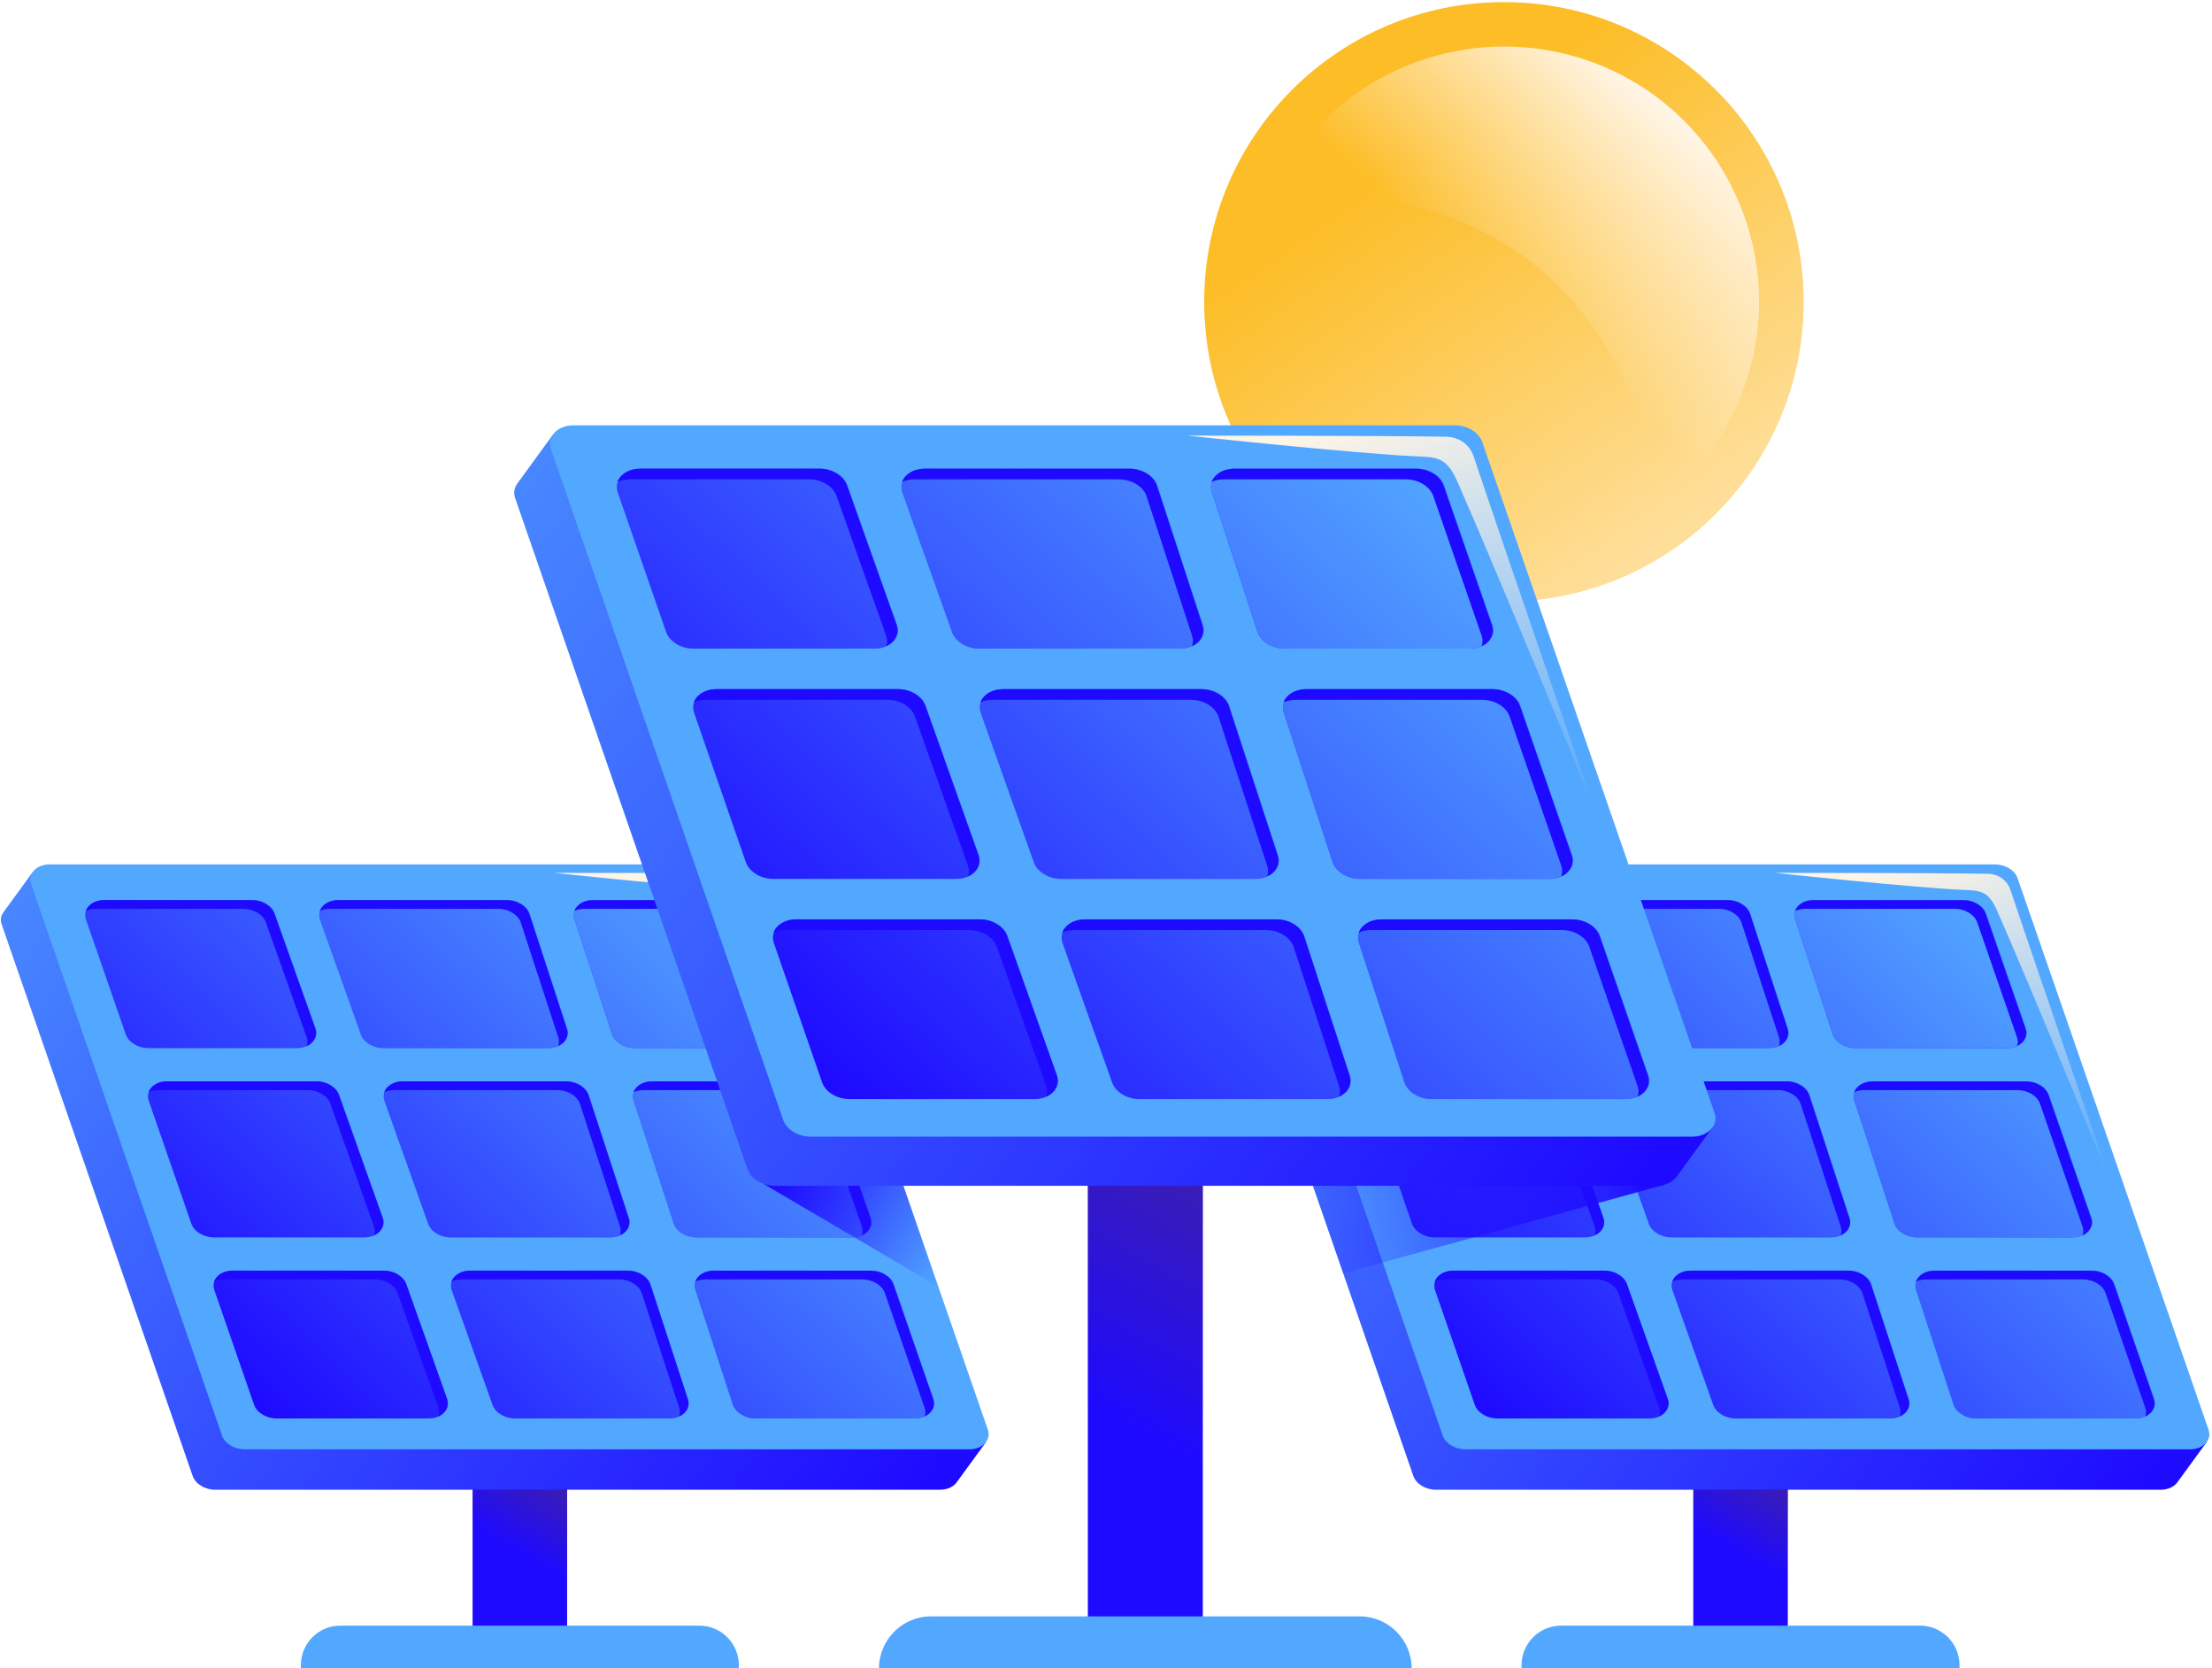 <?xml version="1.0" encoding="UTF-8"?><svg xmlns="http://www.w3.org/2000/svg" xmlns:xlink="http://www.w3.org/1999/xlink" enable-background="new 0 0 500 377.708" height="377.7" preserveAspectRatio="xMidYMid meet" version="1.0" viewBox="-0.2 0.0 500.8 377.7" width="500.8" zoomAndPan="magnify"><filter id="h" xlink:actuate="onLoad" xlink:show="other" xlink:type="simple" xmlns:xlink="http://www.w3.org/1999/xlink"><feGaussianBlur stdDeviation="7"/></filter><filter id="d" xlink:actuate="onLoad" xlink:show="other" xlink:type="simple" xmlns:xlink="http://www.w3.org/1999/xlink"><feGaussianBlur stdDeviation="4"/></filter><g><g><g id="change1_7"><path d="M106.793 333.897H128.197V370.518H106.793z" fill="#1E0AFF"/></g><g id="change2_3"><path d="M167.074,377.708H67.915v-0.74c0-4.948,4.011-8.958,8.958-8.958 h81.243c4.948,0,8.958,4.011,8.958,8.958V377.708z" fill="#52A7FF"/></g><linearGradient gradientUnits="userSpaceOnUse" id="a" x1="127.554" x2="115.308" xlink:actuate="onLoad" xlink:show="other" xlink:type="simple" xmlns:xlink="http://www.w3.org/1999/xlink" y1="329.046" y2="350.44"><stop offset="0" stop-color="#6b3e2f"/><stop offset="1" stop-color="#6b3e2f" stop-opacity="0"/></linearGradient><path d="M106.793 337.251L128.196 337.251 128.196 355.988 106.793 355.988z" fill="url(#a)" opacity=".5"/><linearGradient gradientUnits="userSpaceOnUse" id="b" x1="-61.346" x2="185.807" xlink:actuate="onLoad" xlink:show="other" xlink:type="simple" xmlns:xlink="http://www.w3.org/1999/xlink" y1="182.729" y2="370.722"><stop offset="0" stop-color="#52a7ff"/><stop offset="1" stop-color="#1e0aff"/></linearGradient><path d="M7.073,197.597l-6.46,8.869l0.002,0.001 c-0.593,0.78-0.794,1.763-0.44,2.785l43.248,124.892 c0.623,1.798,2.78,3.108,5.118,3.108h164.049c1.811,0,3.26-0.774,3.952-1.893 l0.005,0.003l6.461-8.877L7.073,197.597z" fill="url(#b)"/><g id="change2_4"><path d="M55.19,328.104h164.049c3,0,5.019-2.116,4.221-4.422 L180.211,198.79c-0.622-1.798-2.78-3.108-5.118-3.108H11.045 c-3,0-5.019,2.116-4.221,4.422L50.072,324.996 C50.694,326.794,52.851,328.104,55.19,328.104z" fill="#52A7FF"/></g><g><g><g id="change1_1"><path d="M147.51,244.785h34.667c2.338,0,4.495,1.31,5.118,3.108 l9.626,27.799c0.799,2.306-1.221,4.422-4.221,4.422h-35.222 c-2.366,0-4.542-1.34-5.137-3.164l-9.072-27.799 C142.523,246.861,144.54,244.785,147.51,244.785z M129.878,208.113l8.478,25.978 c0.595,1.824,2.771,3.164,5.137,3.164h34.367c3,0,5.019-2.116,4.221-4.422 l-8.996-25.978c-0.622-1.798-2.78-3.108-5.118-3.108h-33.849 C131.147,203.747,129.131,205.824,129.878,208.113z M56.879,203.747H23.505 c-3,0-5.019,2.116-4.221,4.422l8.995,25.978 c0.622,1.798,2.78,3.108,5.118,3.108h33.612c3.013,0,5.034-2.134,4.212-4.448 l-9.233-25.978C61.353,205.043,59.205,203.747,56.879,203.747z M211.117,316.686 l-8.981-25.935c-0.622-1.798-2.78-3.108-5.118-3.108h-35.522 c-2.97,0-4.987,2.077-4.239,4.366l8.464,25.935 c0.595,1.824,2.771,3.164,5.137,3.164h36.039 C209.896,321.109,211.916,318.993,211.117,316.686z M127.972,244.785H91.078 c-3.013,0-5.034,2.134-4.212,4.448l9.881,27.799 c0.635,1.786,2.783,3.082,5.109,3.082h36.086c2.97,0,4.987-2.077,4.24-4.366 l-9.072-27.799C132.514,246.125,130.338,244.785,127.972,244.785z M72.28,208.195 l9.233,25.978c0.635,1.786,2.783,3.082,5.109,3.082h37.333 c2.97,0,4.987-2.077,4.239-4.366l-8.478-25.978 c-0.595-1.824-2.771-3.164-5.137-3.164H76.491 C73.478,203.747,71.457,205.881,72.28,208.195z M155.56,316.743l-8.464-25.935 c-0.595-1.824-2.771-3.164-5.137-3.164h-35.648 c-3.013,0-5.034,2.134-4.212,4.448l9.218,25.935 c0.635,1.786,2.783,3.082,5.109,3.082h34.893 C154.291,321.109,156.307,319.032,155.56,316.743z M101.027,316.661l-9.218-25.935 c-0.635-1.786-2.783-3.082-5.109-3.082H52.557 c-3,0-5.019,2.116-4.221,4.422l8.981,25.935 c0.623,1.798,2.78,3.108,5.118,3.108h34.38 C99.829,321.109,101.849,318.975,101.027,316.661z M86.456,275.666l-9.881-27.799 c-0.635-1.786-2.783-3.082-5.109-3.082H37.716 c-3,0-5.019,2.116-4.221,4.422l9.626,27.799 c0.622,1.798,2.78,3.108,5.118,3.108h34.004 C85.257,280.114,87.278,277.98,86.456,275.666z" fill="#1E0AFF"/></g><linearGradient gradientUnits="userSpaceOnUse" id="c" x1="171.029" x2="60.344" xlink:actuate="onLoad" xlink:show="other" xlink:type="simple" xmlns:xlink="http://www.w3.org/1999/xlink" y1="203.359" y2="320.469"><stop offset="0" stop-color="#52a7ff"/><stop offset="1" stop-color="#52a7ff" stop-opacity="0"/></linearGradient><path d="M147.51,244.785h34.667c2.338,0,4.495,1.31,5.118,3.108 l9.626,27.799c0.799,2.306-1.221,4.422-4.221,4.422h-35.222 c-2.366,0-4.542-1.34-5.137-3.164l-9.072-27.799 C142.523,246.861,144.54,244.785,147.51,244.785z M129.878,208.113l8.478,25.978 c0.595,1.824,2.771,3.164,5.137,3.164h34.367c3,0,5.019-2.116,4.221-4.422 l-8.996-25.978c-0.622-1.798-2.78-3.108-5.118-3.108h-33.849 C131.147,203.747,129.131,205.824,129.878,208.113z M56.879,203.747H23.505 c-3,0-5.019,2.116-4.221,4.422l8.995,25.978 c0.622,1.798,2.78,3.108,5.118,3.108h33.612c3.013,0,5.034-2.134,4.212-4.448 l-9.233-25.978C61.353,205.043,59.205,203.747,56.879,203.747z M211.117,316.686 l-8.981-25.935c-0.622-1.798-2.78-3.108-5.118-3.108h-35.522 c-2.97,0-4.987,2.077-4.239,4.366l8.464,25.935 c0.595,1.824,2.771,3.164,5.137,3.164h36.039 C209.896,321.109,211.916,318.993,211.117,316.686z M127.972,244.785H91.078 c-3.013,0-5.034,2.134-4.212,4.448l9.881,27.799 c0.635,1.786,2.783,3.082,5.109,3.082h36.086c2.97,0,4.987-2.077,4.24-4.366 l-9.072-27.799C132.514,246.125,130.338,244.785,127.972,244.785z M72.28,208.195 l9.233,25.978c0.635,1.786,2.783,3.082,5.109,3.082h37.333 c2.97,0,4.987-2.077,4.239-4.366l-8.478-25.978 c-0.595-1.824-2.771-3.164-5.137-3.164H76.491 C73.478,203.747,71.457,205.881,72.28,208.195z M155.56,316.743l-8.464-25.935 c-0.595-1.824-2.771-3.164-5.137-3.164h-35.648 c-3.013,0-5.034,2.134-4.212,4.448l9.218,25.935 c0.635,1.786,2.783,3.082,5.109,3.082h34.893 C154.291,321.109,156.307,319.032,155.56,316.743z M101.027,316.661l-9.218-25.935 c-0.635-1.786-2.783-3.082-5.109-3.082H52.557 c-3,0-5.019,2.116-4.221,4.422l8.981,25.935 c0.623,1.798,2.78,3.108,5.118,3.108h34.38 C99.829,321.109,101.849,318.975,101.027,316.661z M86.456,275.666l-9.881-27.799 c-0.635-1.786-2.783-3.082-5.109-3.082H37.716 c-3,0-5.019,2.116-4.221,4.422l9.626,27.799 c0.622,1.798,2.78,3.108,5.118,3.108h34.004 C85.257,280.114,87.278,277.98,86.456,275.666z" fill="url(#c)"/></g><g id="change1_5"><path d="M132.125,205.739c-0.859,0-1.634,0.178-2.29,0.48 c0.51-1.414,2.126-2.451,4.222-2.451h33.849c2.338,0,4.495,1.31,5.118,3.107 l8.996,25.978c0.57,1.645-0.299,3.189-1.929,3.941 c0.218-0.606,0.236-1.279-0.003-1.971l-8.996-25.978 c-0.622-1.798-2.78-3.107-5.118-3.107H132.125z M74.583,249.858l9.881,27.799 c0.249,0.7,0.234,1.383,0.013,1.996c1.639-0.757,2.507-2.314,1.919-3.966 l-9.881-27.799c-0.635-1.786-2.783-3.082-5.109-3.082H37.657 c-2.1,0-3.715,1.038-4.224,2.452c0.656-0.303,1.431-0.481,2.291-0.481h33.75 C71.799,246.776,73.948,248.072,74.583,249.858z M147.45,244.806 c-2.097,0-3.713,1.037-4.222,2.451c0.656-0.302,1.431-0.48,2.29-0.48h34.667 c2.338,0,4.495,1.31,5.118,3.107l9.626,27.799 c0.24,0.692,0.221,1.365,0.003,1.971c1.631-0.753,2.499-2.296,1.929-3.941 l-9.626-27.799c-0.622-1.798-2.78-3.108-5.118-3.108H147.45z M59.996,208.821 l9.233,25.978c0.249,0.7,0.234,1.383,0.013,1.996 c1.639-0.757,2.507-2.314,1.919-3.966l-9.233-25.978 c-0.635-1.786-2.783-3.082-5.109-3.082H23.446c-2.1,0-3.715,1.038-4.224,2.452 c0.656-0.303,1.431-0.481,2.291-0.481h33.374 C57.213,205.739,59.362,207.035,59.996,208.821z M91.749,290.747 c-0.635-1.786-2.783-3.082-5.109-3.082h-34.142c-2.1,0-3.715,1.038-4.224,2.452 c0.656-0.303,1.431-0.481,2.291-0.481h34.142c2.326,0,4.474,1.296,5.109,3.082 l9.218,25.935c0.249,0.7,0.234,1.383,0.013,1.996 c1.639-0.757,2.507-2.314,1.919-3.966L91.749,290.747z M112.588,205.739 c2.366,0,4.542,1.34,5.137,3.164l8.478,25.978 c0.22,0.673,0.195,1.326-0.017,1.916c1.612-0.743,2.481-2.259,1.95-3.886 l-8.478-25.978c-0.595-1.823-2.771-3.164-5.137-3.164H76.432 c-2.102,0-3.717,1.039-4.225,2.452c0.656-0.303,1.431-0.482,2.292-0.482H112.588 z M147.037,290.829c-0.595-1.823-2.771-3.164-5.137-3.164h-35.647 c-2.101,0-3.717,1.039-4.225,2.452c0.656-0.303,1.431-0.482,2.292-0.482h35.648 c2.366,0,4.542,1.34,5.137,3.164l8.464,25.935 c0.22,0.673,0.195,1.327-0.017,1.916c1.612-0.743,2.481-2.259,1.95-3.886 L147.037,290.829z M142.122,275.769l-9.072-27.799 c-0.595-1.824-2.771-3.164-5.137-3.164h-36.895 c-2.101,0-3.717,1.039-4.225,2.452c0.656-0.303,1.431-0.482,2.292-0.482h36.894 c2.366,0,4.542,1.34,5.137,3.164l9.072,27.799 c0.22,0.673,0.195,1.327-0.017,1.916 C141.784,278.912,142.653,277.396,142.122,275.769z M211.058,316.708l-8.981-25.935 c-0.622-1.798-2.78-3.107-5.118-3.107h-35.522 c-2.097,0-3.713,1.037-4.222,2.451c0.656-0.302,1.431-0.48,2.29-0.48h35.522 c2.338,0,4.495,1.31,5.118,3.107l8.981,25.935 c0.24,0.692,0.221,1.365,0.003,1.971 C210.759,319.896,211.627,318.353,211.058,316.708z" fill="#1E0AFF"/></g></g><g filter="url(#d)"><linearGradient gradientUnits="userSpaceOnUse" id="e" x1="152.223" x2="176.113" xlink:actuate="onLoad" xlink:show="other" xlink:type="simple" xmlns:xlink="http://www.w3.org/1999/xlink" y1="195.437" y2="275.897"><stop offset="0" stop-color="#fff5e6"/><stop offset="1" stop-color="#fff5e6" stop-opacity="0"/></linearGradient><path d="M201.151,267.231c0,0-16.612-47.978-22.546-65.775 c-0.747-2.24-2.8-3.619-5.161-3.656c-12.772-0.202-48.191-0.202-48.191-0.202 s31.223,3.342,42.619,3.856c3.771,0.17,5.668,0.097,7.638,4.549 C182.308,221.358,201.151,267.231,201.151,267.231z" fill="url(#e)"/></g><linearGradient gradientUnits="userSpaceOnUse" id="f" x1="177.223" x2="216.155" xlink:actuate="onLoad" xlink:show="other" xlink:type="simple" xmlns:xlink="http://www.w3.org/1999/xlink" y1="261.344" y2="285.129"><stop offset=".025" stop-color="#1e0aff"/><stop offset="1" stop-color="#1e0aff" stop-opacity="0"/></linearGradient><path d="M172.577 267.964L212.23 291.253 204.333 268.447z" fill="url(#f)"/></g><g id="change3_1"><circle cx="340.28" cy="68.321" fill="#FCBD27" r="67.847"/></g><linearGradient gradientUnits="userSpaceOnUse" id="g" x1="377.712" x2="318.032" xlink:actuate="onLoad" xlink:show="other" xlink:type="simple" xmlns:xlink="http://www.w3.org/1999/xlink" y1="122.159" y2="36.322"><stop offset="0" stop-color="#fff5e6"/><stop offset="1" stop-color="#fff5e6" stop-opacity="0"/></linearGradient><circle cx="340.28" cy="68.321" fill="url(#g)" opacity=".6" r="67.847"/><g filter="url(#h)"><linearGradient gradientUnits="userSpaceOnUse" id="i" x1="377.495" x2="340.587" xlink:actuate="onLoad" xlink:show="other" xlink:type="simple" xmlns:xlink="http://www.w3.org/1999/xlink" y1="25.272" y2="67.936"><stop offset="0" stop-color="#fff5e6"/><stop offset="1" stop-color="#fff5e6" stop-opacity="0"/></linearGradient><path d="M395.367,50.909c-7.634-24.152-29.764-40.379-55.069-40.379 c-5.888,0-11.752,0.91-17.43,2.705c-14.715,4.651-26.737,14.754-33.853,28.447 c-0.585,1.125-1.116,2.268-1.623,3.418h17.272 c37.769,0,68.496,30.727,68.496,68.496v2.232 C393.437,101.777,403.181,75.633,395.367,50.909z" fill="url(#i)"/></g><g><g id="change1_8"><path d="M383.158 333.897H404.562V370.518H383.158z" fill="#1E0AFF"/></g><g id="change2_5"><path d="M443.44,377.708h-99.16v-0.74c0-4.948,4.011-8.958,8.958-8.958 h81.243c4.948,0,8.958,4.011,8.958,8.958V377.708z" fill="#52A7FF"/></g><linearGradient gradientUnits="userSpaceOnUse" id="j" x1="403.919" x2="391.673" xlink:actuate="onLoad" xlink:show="other" xlink:type="simple" xmlns:xlink="http://www.w3.org/1999/xlink" y1="329.046" y2="350.44"><stop offset="0" stop-color="#6b3e2f"/><stop offset="1" stop-color="#6b3e2f" stop-opacity="0"/></linearGradient><path d="M383.158 337.251L404.562 337.251 404.562 355.988 383.158 355.988z" fill="url(#j)" opacity=".5"/><linearGradient gradientUnits="userSpaceOnUse" id="k" x1="215.019" x2="462.173" xlink:actuate="onLoad" xlink:show="other" xlink:type="simple" xmlns:xlink="http://www.w3.org/1999/xlink" y1="182.729" y2="370.722"><stop offset="0" stop-color="#52a7ff"/><stop offset="1" stop-color="#1e0aff"/></linearGradient><path d="M283.439,197.597l-6.46,8.869l0.002,0.001 c-0.593,0.78-0.794,1.763-0.44,2.785l43.248,124.892 c0.623,1.798,2.78,3.108,5.118,3.108h164.049c1.811,0,3.26-0.774,3.952-1.893 l0.005,0.003l6.461-8.877L283.439,197.597z" fill="url(#k)"/><g id="change2_6"><path d="M331.555,328.104h164.049c3,0,5.019-2.116,4.221-4.422 l-43.248-124.892c-0.622-1.798-2.78-3.108-5.118-3.108H287.41 c-3,0-5.019,2.116-4.221,4.422l43.248,124.892 C327.06,326.794,329.217,328.104,331.555,328.104z" fill="#52A7FF"/></g><g><g><g id="change1_4"><path d="M423.875,244.785h34.667c2.338,0,4.495,1.31,5.118,3.108 l9.626,27.799c0.799,2.306-1.221,4.422-4.221,4.422h-35.222 c-2.366,0-4.542-1.34-5.137-3.164l-9.072-27.799 C418.889,246.861,420.905,244.785,423.875,244.785z M406.243,208.113l8.478,25.978 c0.595,1.824,2.771,3.164,5.137,3.164h34.367c3,0,5.019-2.116,4.221-4.422 l-8.996-25.978c-0.622-1.798-2.78-3.108-5.118-3.108h-33.849 C407.513,203.747,405.496,205.824,406.243,208.113z M333.245,203.747h-33.374 c-3,0-5.019,2.116-4.221,4.422l8.996,25.978 c0.622,1.798,2.78,3.108,5.118,3.108h33.612c3.013,0,5.034-2.134,4.212-4.448 l-9.233-25.978C337.719,205.043,335.57,203.747,333.245,203.747z M487.483,316.686 l-8.981-25.935c-0.622-1.798-2.78-3.108-5.118-3.108h-35.522 c-2.97,0-4.987,2.077-4.239,4.366l8.464,25.935 c0.595,1.824,2.771,3.164,5.137,3.164h36.039 C486.262,321.109,488.281,318.993,487.483,316.686z M404.338,244.785H367.444 c-3.013,0-5.034,2.134-4.212,4.448l9.881,27.799 c0.635,1.786,2.783,3.082,5.109,3.082h36.086c2.97,0,4.987-2.077,4.24-4.366 l-9.072-27.799C408.88,246.125,406.704,244.785,404.338,244.785z M348.646,208.195 l9.233,25.978c0.635,1.786,2.783,3.082,5.109,3.082h37.333 c2.97,0,4.987-2.077,4.24-4.366l-8.478-25.978 c-0.595-1.824-2.771-3.164-5.137-3.164h-38.088 C349.844,203.747,347.823,205.881,348.646,208.195z M431.926,316.743l-8.464-25.935 c-0.595-1.824-2.771-3.164-5.137-3.164h-35.648 c-3.013,0-5.034,2.134-4.212,4.448l9.218,25.935 c0.635,1.786,2.783,3.082,5.109,3.082h34.893 C430.656,321.109,432.673,319.032,431.926,316.743z M377.392,316.661l-9.218-25.935 c-0.635-1.786-2.783-3.082-5.109-3.082H328.923 c-3,0-5.019,2.116-4.221,4.422l8.981,25.935 c0.622,1.798,2.78,3.108,5.118,3.108h34.38 C376.194,321.109,378.215,318.975,377.392,316.661z M362.821,275.666l-9.881-27.799 c-0.635-1.786-2.783-3.082-5.109-3.082H314.082 c-3,0-5.019,2.116-4.221,4.422l9.626,27.799 c0.622,1.798,2.78,3.108,5.118,3.108h34.004 C361.623,280.114,363.644,277.98,362.821,275.666z" fill="#1E0AFF"/></g><linearGradient gradientUnits="userSpaceOnUse" id="l" x1="447.395" x2="336.709" xlink:actuate="onLoad" xlink:show="other" xlink:type="simple" xmlns:xlink="http://www.w3.org/1999/xlink" y1="203.359" y2="320.469"><stop offset="0" stop-color="#52a7ff"/><stop offset="1" stop-color="#52a7ff" stop-opacity="0"/></linearGradient><path d="M423.875,244.785h34.667c2.338,0,4.495,1.31,5.118,3.108 l9.626,27.799c0.799,2.306-1.221,4.422-4.221,4.422h-35.222 c-2.366,0-4.542-1.34-5.137-3.164l-9.072-27.799 C418.889,246.861,420.905,244.785,423.875,244.785z M406.243,208.113l8.478,25.978 c0.595,1.824,2.771,3.164,5.137,3.164h34.367c3,0,5.019-2.116,4.221-4.422 l-8.996-25.978c-0.622-1.798-2.78-3.108-5.118-3.108h-33.849 C407.513,203.747,405.496,205.824,406.243,208.113z M333.245,203.747h-33.374 c-3,0-5.019,2.116-4.221,4.422l8.996,25.978 c0.622,1.798,2.78,3.108,5.118,3.108h33.612c3.013,0,5.034-2.134,4.212-4.448 l-9.233-25.978C337.719,205.043,335.57,203.747,333.245,203.747z M487.483,316.686 l-8.981-25.935c-0.622-1.798-2.78-3.108-5.118-3.108h-35.522 c-2.97,0-4.987,2.077-4.239,4.366l8.464,25.935 c0.595,1.824,2.771,3.164,5.137,3.164h36.039 C486.262,321.109,488.281,318.993,487.483,316.686z M404.338,244.785H367.444 c-3.013,0-5.034,2.134-4.212,4.448l9.881,27.799 c0.635,1.786,2.783,3.082,5.109,3.082h36.086c2.97,0,4.987-2.077,4.24-4.366 l-9.072-27.799C408.88,246.125,406.704,244.785,404.338,244.785z M348.646,208.195 l9.233,25.978c0.635,1.786,2.783,3.082,5.109,3.082h37.333 c2.97,0,4.987-2.077,4.24-4.366l-8.478-25.978 c-0.595-1.824-2.771-3.164-5.137-3.164h-38.088 C349.844,203.747,347.823,205.881,348.646,208.195z M431.926,316.743l-8.464-25.935 c-0.595-1.824-2.771-3.164-5.137-3.164h-35.648 c-3.013,0-5.034,2.134-4.212,4.448l9.218,25.935 c0.635,1.786,2.783,3.082,5.109,3.082h34.893 C430.656,321.109,432.673,319.032,431.926,316.743z M377.392,316.661l-9.218-25.935 c-0.635-1.786-2.783-3.082-5.109-3.082H328.923 c-3,0-5.019,2.116-4.221,4.422l8.981,25.935 c0.622,1.798,2.78,3.108,5.118,3.108h34.38 C376.194,321.109,378.215,318.975,377.392,316.661z M362.821,275.666l-9.881-27.799 c-0.635-1.786-2.783-3.082-5.109-3.082H314.082 c-3,0-5.019,2.116-4.221,4.422l9.626,27.799 c0.622,1.798,2.78,3.108,5.118,3.108h34.004 C361.623,280.114,363.644,277.98,362.821,275.666z" fill="url(#l)"/></g><g id="change1_2"><path d="M408.491,205.739c-0.859,0-1.634,0.178-2.29,0.48 c0.51-1.414,2.126-2.451,4.222-2.451h33.849c2.338,0,4.495,1.31,5.118,3.107 l8.996,25.978c0.57,1.645-0.299,3.189-1.929,3.941 c0.218-0.606,0.236-1.279-0.003-1.971l-8.996-25.978 c-0.622-1.798-2.78-3.107-5.118-3.107H408.491z M350.948,249.858l9.881,27.799 c0.249,0.7,0.234,1.383,0.013,1.996c1.639-0.757,2.507-2.314,1.919-3.966 l-9.881-27.799c-0.635-1.786-2.783-3.082-5.109-3.082h-33.75 c-2.1,0-3.715,1.038-4.224,2.452c0.656-0.303,1.431-0.481,2.292-0.481h33.75 C348.165,246.776,350.314,248.072,350.948,249.858z M423.816,244.806 c-2.097,0-3.713,1.037-4.222,2.451c0.656-0.302,1.431-0.48,2.29-0.48h34.667 c2.338,0,4.495,1.31,5.118,3.107l9.626,27.799 c0.24,0.692,0.221,1.365,0.003,1.971c1.631-0.753,2.499-2.296,1.929-3.941 l-9.626-27.799c-0.622-1.798-2.78-3.108-5.118-3.108H423.816z M336.362,208.821 l9.233,25.978c0.249,0.7,0.234,1.383,0.013,1.996 c1.639-0.757,2.507-2.314,1.919-3.966l-9.233-25.978 c-0.635-1.786-2.783-3.082-5.109-3.082h-33.374 c-2.1,0-3.715,1.038-4.224,2.452c0.656-0.303,1.431-0.481,2.291-0.481h33.374 C333.579,205.739,335.727,207.035,336.362,208.821z M368.115,290.747 c-0.635-1.786-2.783-3.082-5.109-3.082h-34.142c-2.1,0-3.715,1.038-4.224,2.452 c0.656-0.303,1.431-0.481,2.291-0.481h34.142c2.326,0,4.474,1.296,5.109,3.082 l9.218,25.935c0.249,0.7,0.234,1.383,0.013,1.996 c1.639-0.757,2.507-2.314,1.919-3.966L368.115,290.747z M388.954,205.739 c2.366,0,4.542,1.34,5.137,3.164l8.478,25.978 c0.22,0.673,0.195,1.326-0.017,1.916c1.612-0.743,2.481-2.259,1.95-3.886 l-8.478-25.978c-0.595-1.823-2.771-3.164-5.137-3.164h-38.088 c-2.102,0-3.717,1.039-4.225,2.452c0.656-0.303,1.431-0.482,2.292-0.482 H388.954z M423.402,290.829c-0.595-1.823-2.771-3.164-5.137-3.164H382.618 c-2.101,0-3.717,1.039-4.225,2.452c0.656-0.303,1.431-0.482,2.292-0.482h35.648 c2.366,0,4.542,1.34,5.137,3.164l8.464,25.935 c0.22,0.673,0.195,1.327-0.017,1.916c1.612-0.743,2.481-2.259,1.95-3.886 L423.402,290.829z M418.487,275.769l-9.072-27.799 c-0.595-1.824-2.771-3.164-5.137-3.164h-36.895 c-2.101,0-3.717,1.039-4.225,2.452c0.656-0.303,1.431-0.482,2.292-0.482h36.894 c2.366,0,4.542,1.34,5.137,3.164l9.072,27.799 c0.22,0.673,0.195,1.327-0.017,1.916 C418.149,278.912,419.019,277.396,418.487,275.769z M487.423,316.708l-8.981-25.935 c-0.622-1.798-2.78-3.107-5.118-3.107h-35.522c-2.097,0-3.713,1.037-4.222,2.451 c0.656-0.302,1.431-0.48,2.29-0.48h35.522c2.338,0,4.495,1.31,5.118,3.107 l8.981,25.935c0.24,0.692,0.221,1.365,0.003,1.971 C487.125,319.896,487.993,318.353,487.423,316.708z" fill="#1E0AFF"/></g></g><g filter="url(#d)"><linearGradient gradientUnits="userSpaceOnUse" id="m" x1="428.589" x2="452.478" xlink:actuate="onLoad" xlink:show="other" xlink:type="simple" xmlns:xlink="http://www.w3.org/1999/xlink" y1="195.437" y2="275.897"><stop offset="0" stop-color="#fff5e6"/><stop offset="1" stop-color="#fff5e6" stop-opacity="0"/></linearGradient><path d="M477.516,267.231c0,0-16.612-47.978-22.546-65.775 c-0.747-2.24-2.8-3.619-5.161-3.656c-12.772-0.202-48.191-0.202-48.191-0.202 s31.223,3.342,42.619,3.856c3.771,0.17,5.668,0.097,7.638,4.549 C458.673,221.358,477.516,267.231,477.516,267.231z" fill="url(#m)"/></g><linearGradient gradientUnits="userSpaceOnUse" id="n" x1="377.063" x2="292.573" xlink:actuate="onLoad" xlink:show="other" xlink:type="simple" xmlns:xlink="http://www.w3.org/1999/xlink" y1="266.317" y2="279.453"><stop offset=".025" stop-color="#1e0aff"/><stop offset="1" stop-color="#1e0aff" stop-opacity="0"/></linearGradient><path d="M376.628 268.197L303.902 288.266 296.952 268.197z" fill="url(#n)"/></g><g><g id="change1_6"><path d="M246.087 263.296H272.117V368.964H246.087z" fill="#1E0AFF"/></g><g id="change2_1"><path d="M319.397,377.708H198.807l0,0c0-6.514,5.281-11.795,11.795-11.795 h97.001C314.117,365.913,319.397,371.194,319.397,377.708L319.397,377.708z" fill="#52A7FF"/></g><linearGradient gradientUnits="userSpaceOnUse" id="o" x1="291.18" x2="252.128" xlink:actuate="onLoad" xlink:show="other" xlink:type="simple" xmlns:xlink="http://www.w3.org/1999/xlink" y1="253.295" y2="321.518"><stop offset="0" stop-color="#6b3e2f"/><stop offset="1" stop-color="#6b3e2f" stop-opacity="0"/></linearGradient><path d="M246.087 267.375L272.117 267.375 272.117 351.294 246.087 351.294z" fill="url(#o)" opacity=".5"/><linearGradient gradientUnits="userSpaceOnUse" id="p" x1="41.62" x2="342.188" xlink:actuate="onLoad" xlink:show="other" xlink:type="simple" xmlns:xlink="http://www.w3.org/1999/xlink" y1="80.53" y2="309.151"><stop offset="0" stop-color="#52a7ff"/><stop offset="1" stop-color="#1e0aff"/></linearGradient><path d="M124.826,98.611l-7.856,10.786l0.002,0.001 c-0.721,0.948-0.965,2.144-0.535,3.387l52.594,151.883 c0.757,2.186,3.381,3.779,6.224,3.779h199.503c2.203,0,3.964-0.941,4.806-2.302 l0.006,0.004l7.857-10.796L124.826,98.611z" fill="url(#p)"/><g id="change2_2"><path d="M183.341,257.323h199.503c3.648,0,6.104-2.573,5.133-5.378 l-52.594-151.883c-0.757-2.186-3.38-3.779-6.224-3.779H129.656 c-3.648,0-6.104,2.573-5.133,5.378l52.594,151.883 C177.874,255.73,180.498,257.323,183.341,257.323z" fill="#52A7FF"/></g><g><g><g id="change1_9"><path d="M295.613,155.997h42.16c2.843,0,5.467,1.593,6.224,3.779 l11.707,33.807c0.971,2.805-1.485,5.378-5.133,5.378h-42.834 c-2.877,0-5.523-1.63-6.247-3.847l-11.033-33.807 C289.549,158.523,292.001,155.997,295.613,155.997z M274.171,111.4l10.31,31.592 c0.724,2.218,3.37,3.847,6.247,3.847h41.794c3.648,0,6.104-2.573,5.133-5.378 l-10.94-31.592c-0.757-2.186-3.381-3.779-6.224-3.779h-41.165 C275.714,106.09,273.262,108.616,274.171,111.4z M185.396,106.09h-40.587 c-3.648,0-6.104,2.573-5.133,5.378l10.94,31.592 c0.757,2.186,3.381,3.779,6.224,3.779h40.876c3.665,0,6.122-2.595,5.122-5.409 L191.609,109.838C190.837,107.667,188.224,106.09,185.396,106.09z M372.967,243.438 l-10.922-31.54c-0.757-2.186-3.381-3.779-6.224-3.779h-43.199 c-3.612,0-6.064,2.526-5.156,5.31l10.293,31.54 c0.724,2.218,3.37,3.847,6.247,3.847h43.827 C371.483,248.816,373.939,246.243,372.967,243.438z M271.854,155.997h-44.868 c-3.665,0-6.122,2.595-5.122,5.409l12.016,33.807 c0.772,2.172,3.385,3.748,6.213,3.748h43.884c3.612,0,6.064-2.526,5.156-5.31 l-11.033-33.807C277.377,157.627,274.73,155.997,271.854,155.997z M204.125,111.5 l11.229,31.592c0.772,2.172,3.385,3.748,6.213,3.748h45.401 c3.612,0,6.064-2.526,5.156-5.31l-10.31-31.592 c-0.724-2.218-3.37-3.847-6.247-3.847h-46.32 C205.582,106.09,203.125,108.686,204.125,111.5z M305.403,243.507L295.11,211.966 c-0.724-2.218-3.37-3.847-6.247-3.847H245.512 c-3.665,0-6.122,2.595-5.122,5.409l11.211,31.54 c0.772,2.172,3.385,3.748,6.213,3.748h42.434 C303.86,248.816,306.312,246.291,305.403,243.507z M239.085,243.407l-11.211-31.54 c-0.772-2.172-3.385-3.748-6.213-3.748h-41.521 c-3.648,0-6.104,2.573-5.133,5.378l10.922,31.54 c0.757,2.186,3.381,3.779,6.224,3.779h41.81 C237.627,248.816,240.085,246.221,239.085,243.407z M221.364,193.552l-12.016-33.807 c-0.772-2.172-3.385-3.748-6.213-3.748h-41.044 c-3.648,0-6.104,2.573-5.133,5.378l11.707,33.807 c0.757,2.186,3.381,3.779,6.224,3.779h41.354 C219.907,198.962,222.364,196.366,221.364,193.552z" fill="#1E0AFF"/></g><linearGradient gradientUnits="userSpaceOnUse" id="q" x1="324.216" x2="189.609" xlink:actuate="onLoad" xlink:show="other" xlink:type="simple" xmlns:xlink="http://www.w3.org/1999/xlink" y1="105.618" y2="248.039"><stop offset="0" stop-color="#52a7ff"/><stop offset="1" stop-color="#52a7ff" stop-opacity="0"/></linearGradient><path d="M295.613,155.997h42.16c2.843,0,5.467,1.593,6.224,3.779 l11.707,33.807c0.971,2.805-1.485,5.378-5.133,5.378h-42.834 c-2.877,0-5.523-1.63-6.247-3.847l-11.033-33.807 C289.549,158.523,292.001,155.997,295.613,155.997z M274.171,111.4l10.31,31.592 c0.724,2.218,3.37,3.847,6.247,3.847h41.794c3.648,0,6.104-2.573,5.133-5.378 l-10.94-31.592c-0.757-2.186-3.381-3.779-6.224-3.779h-41.165 C275.714,106.09,273.262,108.616,274.171,111.4z M185.396,106.09h-40.587 c-3.648,0-6.104,2.573-5.133,5.378l10.94,31.592 c0.757,2.186,3.381,3.779,6.224,3.779h40.876c3.665,0,6.122-2.595,5.122-5.409 L191.609,109.838C190.837,107.667,188.224,106.09,185.396,106.09z M372.967,243.438 l-10.922-31.54c-0.757-2.186-3.381-3.779-6.224-3.779h-43.199 c-3.612,0-6.064,2.526-5.156,5.31l10.293,31.54 c0.724,2.218,3.37,3.847,6.247,3.847h43.827 C371.483,248.816,373.939,246.243,372.967,243.438z M271.854,155.997h-44.868 c-3.665,0-6.122,2.595-5.122,5.409l12.016,33.807 c0.772,2.172,3.385,3.748,6.213,3.748h43.884c3.612,0,6.064-2.526,5.156-5.31 l-11.033-33.807C277.377,157.627,274.73,155.997,271.854,155.997z M204.125,111.5 l11.229,31.592c0.772,2.172,3.385,3.748,6.213,3.748h45.401 c3.612,0,6.064-2.526,5.156-5.31l-10.31-31.592 c-0.724-2.218-3.37-3.847-6.247-3.847h-46.32 C205.582,106.09,203.125,108.686,204.125,111.5z M305.403,243.507L295.11,211.966 c-0.724-2.218-3.37-3.847-6.247-3.847H245.512 c-3.665,0-6.122,2.595-5.122,5.409l11.211,31.54 c0.772,2.172,3.385,3.748,6.213,3.748h42.434 C303.86,248.816,306.312,246.291,305.403,243.507z M239.085,243.407l-11.211-31.54 c-0.772-2.172-3.385-3.748-6.213-3.748h-41.521 c-3.648,0-6.104,2.573-5.133,5.378l10.922,31.54 c0.757,2.186,3.381,3.779,6.224,3.779h41.81 C237.627,248.816,240.085,246.221,239.085,243.407z M221.364,193.552l-12.016-33.807 c-0.772-2.172-3.385-3.748-6.213-3.748h-41.044 c-3.648,0-6.104,2.573-5.133,5.378l11.707,33.807 c0.757,2.186,3.381,3.779,6.224,3.779h41.354 C219.907,198.962,222.364,196.366,221.364,193.552z" fill="url(#q)"/></g><g id="change1_3"><path d="M276.904,108.513c-1.044,0-1.987,0.216-2.785,0.584 c0.62-1.72,2.585-2.98,5.135-2.98h41.165c2.844,0,5.467,1.593,6.224,3.779 l10.94,31.592c0.693,2-0.363,3.878-2.346,4.793 c0.265-0.737,0.287-1.555-0.004-2.397l-10.94-31.592 c-0.757-2.186-3.38-3.779-6.224-3.779H276.904z M206.925,162.167l12.016,33.807 c0.303,0.852,0.284,1.682,0.016,2.427c1.993-0.921,3.048-2.814,2.334-4.824 l-12.016-33.807c-0.772-2.172-3.385-3.748-6.213-3.748h-41.044 c-2.554,0-4.518,1.263-5.137,2.982c0.797-0.368,1.74-0.585,2.787-0.585h41.044 C203.54,158.419,206.154,159.996,206.925,162.167z M295.541,156.023 c-2.55,0-4.515,1.261-5.135,2.98c0.797-0.368,1.74-0.584,2.785-0.584h42.16 c2.844,0,5.467,1.593,6.224,3.779l11.707,33.807 c0.291,0.841,0.269,1.66,0.004,2.396c1.983-0.915,3.039-2.792,2.346-4.793 l-11.707-33.807c-0.757-2.186-3.381-3.779-6.224-3.779H295.541z M189.187,112.261 l11.229,31.592c0.303,0.852,0.284,1.682,0.016,2.427 c1.993-0.921,3.048-2.814,2.334-4.824l-11.229-31.592 c-0.772-2.172-3.385-3.748-6.213-3.748h-40.586 c-2.554,0-4.518,1.263-5.137,2.981c0.797-0.368,1.74-0.585,2.787-0.585h40.587 C185.802,108.513,188.415,110.089,189.187,112.261z M227.802,211.893 c-0.772-2.172-3.385-3.748-6.213-3.748h-41.521 c-2.554,0-4.518,1.263-5.137,2.981c0.797-0.368,1.74-0.585,2.787-0.585h41.521 c2.828,0,5.441,1.576,6.213,3.748l11.211,31.54 c0.303,0.852,0.284,1.682,0.016,2.427c1.993-0.921,3.048-2.814,2.334-4.824 L227.802,211.893z M253.144,108.513c2.877,0,5.523,1.63,6.247,3.847l10.31,31.592 c0.267,0.819,0.237,1.613-0.021,2.33c1.96-0.904,3.017-2.747,2.371-4.726 l-10.31-31.592c-0.724-2.218-3.37-3.847-6.247-3.847h-46.32 c-2.556,0-4.52,1.264-5.138,2.982c0.798-0.368,1.741-0.586,2.788-0.586 H253.144z M295.038,211.992c-0.724-2.218-3.37-3.847-6.247-3.847h-43.352 c-2.556,0-4.52,1.264-5.138,2.982c0.798-0.368,1.741-0.586,2.788-0.586h43.352 c2.877,0,5.523,1.63,6.247,3.847l10.293,31.54 c0.267,0.819,0.237,1.613-0.021,2.33c1.96-0.904,3.017-2.747,2.371-4.726 L295.038,211.992z M289.061,193.678l-11.033-33.807 c-0.724-2.218-3.37-3.848-6.247-3.848h-44.868 c-2.556,0-4.52,1.264-5.138,2.982c0.797-0.368,1.741-0.586,2.788-0.586h44.868 c2.877,0,5.523,1.63,6.247,3.848l11.033,33.807 c0.267,0.819,0.237,1.613-0.021,2.33 C288.65,197.5,289.707,195.657,289.061,193.678z M372.895,243.464l-10.922-31.54 c-0.757-2.186-3.381-3.779-6.224-3.779h-43.199c-2.55,0-4.515,1.261-5.135,2.98 c0.797-0.368,1.74-0.584,2.784-0.584h43.199c2.844,0,5.467,1.593,6.224,3.779 l10.922,31.54c0.291,0.841,0.269,1.66,0.004,2.397 C372.532,247.342,373.588,245.465,372.895,243.464z" fill="#1E0AFF"/></g></g><g filter="url(#d)"><linearGradient gradientUnits="userSpaceOnUse" id="r" x1="301.345" x2="330.398" xlink:actuate="onLoad" xlink:show="other" xlink:type="simple" xmlns:xlink="http://www.w3.org/1999/xlink" y1="95.985" y2="193.833"><stop offset="0" stop-color="#fff5e6"/><stop offset="1" stop-color="#fff5e6" stop-opacity="0"/></linearGradient><path d="M360.847,183.295c0,0-20.202-58.347-27.419-79.991 c-0.908-2.724-3.405-4.401-6.276-4.447c-15.532-0.246-58.606-0.246-58.606-0.246 s37.971,4.064,51.83,4.69c4.585,0.207,6.893,0.118,9.289,5.532 C337.932,127.507,360.847,183.295,360.847,183.295z" fill="url(#r)"/></g></g></g></svg>